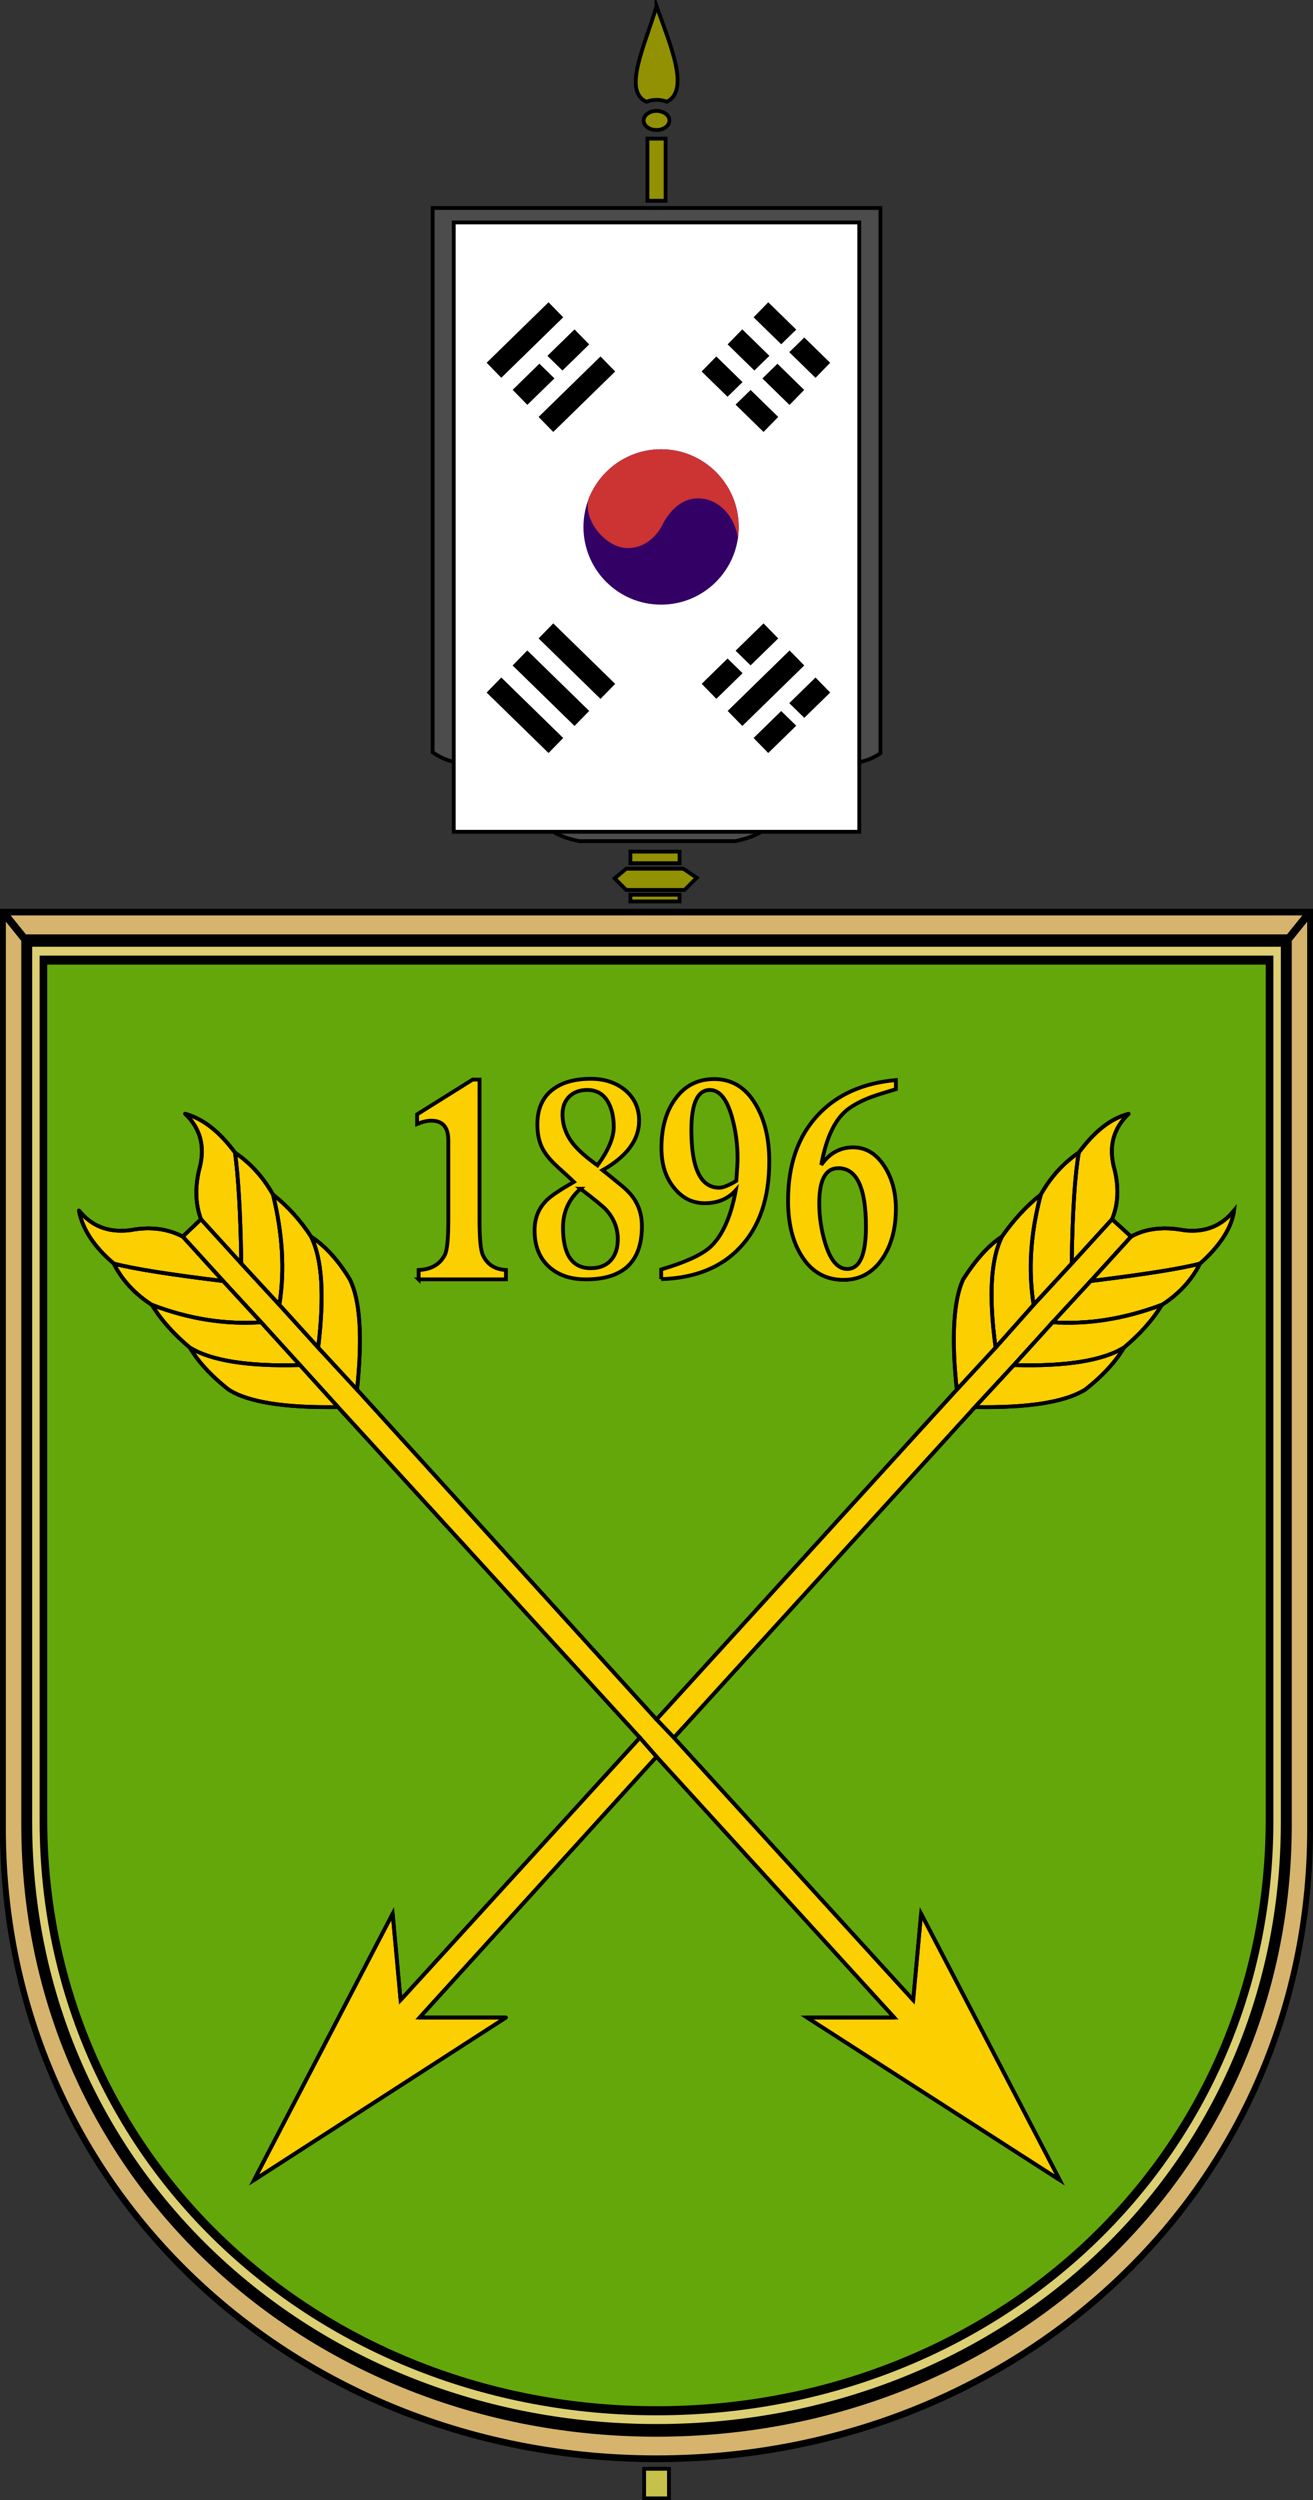 <?xml version="1.0" encoding="UTF-8"?>
<svg id="_레이어_2" data-name="레이어 2" xmlns="http://www.w3.org/2000/svg" viewBox="0 0 258.75 492.4">
  <rect x="0" y="0" width="258.75" height="492.4" fill="#333333" stroke="none"/>
  <defs>
    <style>
      .cls-1 {
        fill: #d7b46d;
      }

      .cls-1, .cls-2, .cls-3, .cls-4, .cls-5, .cls-6, .cls-7, .cls-8, .cls-9 {
        stroke: #000;
        stroke-width: .75px;
      }

      .cls-1, .cls-2, .cls-4, .cls-5, .cls-6, .cls-7, .cls-9 {
        stroke-miterlimit: 10;
      }

      .cls-10, .cls-9 {
        fill: #c33;
      }

      .cls-2 {
        fill: #fff;
      }

      .cls-3 {
        fill: none;
        stroke-linecap: round;
        stroke-linejoin: round;
      }

      .cls-4 {
        fill: #c6c14a;
      }

      .cls-5 {
        fill: #4c4c4c;
      }

      .cls-5, .cls-6, .cls-11 {
        fill-rule: evenodd;
      }

      .cls-12 {
        fill: #306;
      }

      .cls-6, .cls-7 {
        fill: #929104;
      }

      .cls-13 {
        fill: #64a70b;
      }

      .cls-11 {
        fill: #ddd074;
      }

      .cls-8 {
        fill: #fccf00;
      }
    </style>
  </defs>
  <g id="_레이어_1-2" data-name="레이어 1">
    <g>
      <g>
        <rect class="cls-9" x="90.38" y="50.13" width="78" height="110"/>
        <path class="cls-7" d="M127.59,27.3h3.58v12.24h-3.58s0-12.24,0-12.24Z"/>
        <path d="M0,178.97v181.63c.17,71.27,58.06,124.29,129.37,124.29s129.2-53.01,129.38-124.29V178.97H0Z"/>
        <path class="cls-13" d="M9.31,189.97v168.56c.16,66.16,53.86,115.35,120.06,115.35s119.9-49.19,120.06-115.35V189.97H9.31Z"/>
        <path class="cls-11" d="M6.34,186.45v172.75c.16,67.8,55.19,118.19,123.03,118.19s122.88-50.39,123.04-118.19V186.45H6.34Zm1.47,1.75H250.94v170.69c-.16,66.99-54.54,116.78-121.56,116.78S7.97,425.87,7.81,358.89V188.2h0Z"/>
        <path class="cls-1" d="M1.31,179.91l3.62,4.48H253.81l3.62-4.48H1.31Zm-.53,.56v179.97c.17,70.85,57.71,123.5,128.6,123.5s128.42-52.65,128.6-123.5V180.47l-3.79,4.69v174.44c-.16,68.77-56,119.91-124.81,119.91S4.73,428.37,4.57,359.6V185.16l-3.78-4.69h0Z"/>
        <g>
          <path class="cls-6" d="M124.23,176.21h9.69v1.32h-9.69v-1.32Z"/>
          <path class="cls-6" d="M121.13,172.99l2.28-1.91h11.25l2.64,1.79-2.4,2.4h-11.49l-2.28-2.28h0Z"/>
          <path class="cls-6" d="M124.23,167.72h9.69v2.28h-9.69v-2.28Z"/>
        </g>
        <path class="cls-5" d="M91.34,49.39h76.09v100.91c2.18-.02,4.2-.7,6.08-1.94V40.96H85.26v107.2c1.86,1.31,3.89,2.05,6.08,2.12,0,0,0-100.9,0-100.9Zm53.44,110.76h-30.52c-1.89,1.32-3.85,2.39-5.91,3.2,1.88,1.38,4.01,1.92,5.79,2.3h30.77c1.77-.38,3.91-.93,5.79-2.3-2.05-.81-4.03-1.88-5.91-3.2h0Z"/>
        <path class="cls-4" d="M126.94,486.2h4.89v5.83h-4.89v-5.83Z"/>
        <path class="cls-7" d="M129.38,21.84c1.4,0,2.54,.85,2.54,1.89s-1.14,1.88-2.54,1.88-2.54-.84-2.54-1.88,1.14-1.89,2.54-1.89Z"/>
        <path class="cls-7" d="M129.38,1.22c-2.15,7.44-6.8,16.69-1.99,18.82,1.35-.5,2.7-.5,4.05,0,4.52-2.34,.71-11.01-2.06-18.83h0Z"/>
        <g>
          <path class="cls-2" d="M89.42,163.81V43.81h79.91v120H89.42Z"/>
          <circle class="cls-12" cx="130.28" cy="103.78" r="15.3"/>
          <path class="cls-10" d="M115.94,98.45c-.91,4.11,3.41,9.49,7.8,9.49,2.57,0,4.85-1.45,6.3-3.7h0s0,0,0-.01c.27-.42,.51-.86,.72-1.33,1.19-2.04,3.31-4.75,6.83-4.75,3.91,0,7.16,3.36,7.83,7.79,.1-.7,.15-1.42,.15-2.16,0-8.45-6.85-15.3-15.3-15.3-6.58,0-12.18,4.15-14.35,9.97h0Z"/>
          <path d="M106.14,125.73l12.2,11.91,2.89-2.96-12.2-11.91-2.89,2.96Z"/>
          <path d="M95.9,136.39l12.2,11.91,2.89-2.96-12.2-11.91-2.89,2.96Z"/>
          <path d="M101.02,131.06l12.2,11.91,2.89-2.96-12.2-11.91-2.89,2.96Z"/>
          <g>
            <path d="M108.1,59.53l-12.2,11.91,2.89,2.96,12.2-11.91-2.89-2.96Z"/>
            <path d="M118.34,70.2l-12.2,11.91,2.89,2.96,12.2-11.91-2.89-2.96Z"/>
            <path d="M110.84,72.97l-2.96-2.89,5.34-5.21,2.89,2.96-5.27,5.15Z"/>
            <path d="M106.3,71.63l2.96,2.89-5.34,5.21-2.89-2.96,5.27-5.15Z"/>
          </g>
          <g>
            <path d="M146.29,142.97l12.2-11.91-2.89-2.96-12.2,11.91,2.89,2.96Z"/>
            <path d="M158.5,141.37l-2.96-2.89,5.17-5.05,2.89,2.96-5.1,4.98Z"/>
            <path d="M153.95,140.03l2.96,2.89-5.51,5.38-2.89-2.96,5.44-5.31Z"/>
            <path d="M147.92,131.04l-2.96-2.89,5.51-5.38,2.89,2.96-5.44,5.31Z"/>
            <path d="M143.38,129.69l2.96,2.89-5.17,5.05-2.89-2.96,5.1-4.98Z"/>
          </g>
          <g>
            <path d="M156.91,64.91l-2.96,2.89-5.44-5.31,2.89-2.96,5.51,5.38Z"/>
            <path d="M155.54,69.36l2.96-2.89,5.1,4.98-2.89,2.96-5.17-5.05Z"/>
            <path d="M151.62,70.08l-2.96,2.89-5.27-5.15,2.89-2.96,5.34,5.21Z"/>
            <path d="M150.25,74.53l2.96-2.89,5.27,5.15-2.89,2.96-5.34-5.21Z"/>
            <path d="M146.33,75.25l-2.96,2.89-5.1-4.98,2.89-2.96,5.17,5.05Z"/>
            <path d="M150.47,85.07l-5.51-5.38,2.96-2.89,5.44,5.31-2.89,2.96Z"/>
          </g>
        </g>
      </g>
      <g>
        <polyline class="cls-8" points="222.9 243.54 219.15 240.11 211.19 248.85 203.69 256.97 196.2 265.4 188.55 273.68 129.38 338.63 132.81 342.22 192.14 277.11 199.79 268.84 207.44 260.41 214.94 252.29 222.9 243.54"/>
        <path class="cls-8" d="M219.15,240.11c1.25-2.97,1.41-6.56,.31-10.46-.94-4.06,0-7.49,2.97-10.3-3.59,.94-6.71,3.44-9.84,7.65-.78,4.37-1.25,11.71-1.41,21.86l7.96-8.74"/>
        <path class="cls-8" d="M228.99,256.97c3.43-2.19,5.93-5,7.49-8.12-4.22,1.09-11.55,2.19-21.55,3.43l-7.49,8.12c6.87,.47,14.05-.62,21.55-3.44"/>
        <path class="cls-8" d="M221.49,265.4c2.97-2.5,5.46-5.15,7.49-8.43-7.49,2.81-14.68,3.9-21.55,3.44l-7.65,8.43c10.46,.31,17.64-.94,21.7-3.44"/>
        <path class="cls-8" d="M233.36,242.29c-4.22-.78-7.65-.31-10.46,1.25l-7.96,8.74c9.99-1.25,17.33-2.34,21.55-3.43,3.9-3.44,6.25-7.03,6.71-10.46-2.5,3.12-5.78,4.37-9.84,3.9"/>
        <path class="cls-8" d="M211.19,248.85c.16-10.15,.63-17.49,1.41-21.86-2.97,2.03-5.46,4.68-7.49,8.27-2.03,7.65-2.5,14.83-1.41,21.7l7.49-8.12"/>
        <path class="cls-8" d="M203.69,256.97c-1.09-6.87-.62-14.05,1.41-21.7-2.97,2.34-5.46,5.15-7.65,8.27-2.19,4.37-2.65,11.55-1.25,21.86l7.49-8.43"/>
        <path class="cls-8" d="M196.2,265.4c-1.41-10.3-.94-17.49,1.25-21.86-2.65,1.72-5.15,4.53-7.65,8.43-1.87,4.06-2.34,11.4-1.25,21.7l7.65-8.28"/>
        <path class="cls-8" d="M199.79,268.84l-7.65,8.27c10.46,.16,17.64-.94,21.7-3.43,3.59-2.81,6.09-5.62,7.65-8.28-4.06,2.5-11.24,3.75-21.7,3.44"/>
        <path class="cls-8" d="M39.44,229.65c-1.09,3.9-.94,7.49,.16,10.46l7.96,8.74c-.16-10.15-.62-17.49-1.25-21.86-3.12-4.22-6.4-6.71-9.84-7.65,2.97,2.81,3.9,6.25,2.97,10.3"/>
        <polyline class="cls-8" points="39.6 240.11 36.01 243.54 43.97 252.29 51.46 260.41 59.11 268.84 66.61 277.11 126.1 342.22 129.38 345.97 176.22 397.33 159.04 397.33 208.85 429.34 181.52 376.88 179.96 393.9 132.81 342.22 129.38 338.63 70.36 273.68 62.71 265.4 55.06 256.97 47.56 248.85 39.6 240.11"/>
        <path class="cls-8" d="M22.42,248.85c1.56,3.12,4.06,5.93,7.49,8.12,7.34,2.81,14.52,3.9,21.55,3.44l-7.49-8.12c-10.15-1.25-17.33-2.34-21.55-3.43"/>
        <path class="cls-8" d="M36.01,243.54c-2.97-1.56-6.4-2.03-10.46-1.25-4.22,.47-7.49-.78-9.99-3.9,.62,3.44,2.81,7.03,6.87,10.46,4.22,1.09,11.4,2.19,21.55,3.43l-7.96-8.74"/>
        <path class="cls-8" d="M29.92,256.97c2.03,3.28,4.53,5.93,7.49,8.43,4.06,2.5,11.24,3.75,21.7,3.44l-7.65-8.43c-7.03,.47-14.21-.62-21.55-3.44"/>
        <path class="cls-8" d="M46.31,226.99c.62,4.37,1.09,11.71,1.25,21.86l7.49,8.12c1.09-6.87,.63-14.05-1.25-21.7-2.03-3.59-4.53-6.25-7.49-8.27"/>
        <path class="cls-8" d="M53.81,235.27c1.87,7.65,2.34,14.83,1.25,21.7l7.65,8.43c1.25-10.3,.78-17.49-1.41-21.86-2.03-3.12-4.53-5.93-7.49-8.27"/>
        <path class="cls-8" d="M61.3,243.54c2.19,4.37,2.65,11.55,1.41,21.86l7.65,8.28c1.09-10.31,.62-17.64-1.41-21.7-2.34-3.9-5-6.71-7.65-8.43"/>
        <path class="cls-8" d="M66.61,277.11l-7.49-8.27c-10.46,.31-17.64-.94-21.7-3.44,1.56,2.65,4.06,5.46,7.65,8.28,3.9,2.5,11.24,3.59,21.55,3.43"/>
        <polyline class="cls-8" points="99.71 397.33 82.69 397.33 129.38 345.97 126.1 342.22 78.94 393.9 77.38 376.88 50.06 429.34 99.71 397.33"/>
        <path class="cls-3" d="M29.92,256.97c2.03,3.28,4.53,5.93,7.49,8.43"/>
        <path class="cls-3" d="M219.15,240.11c1.25-2.97,1.41-6.56,.31-10.46-.94-4.06,0-7.49,2.97-10.3-3.59,.94-6.71,3.44-9.84,7.65"/>
        <path class="cls-3" d="M228.99,256.97c3.43-2.19,5.93-5,7.49-8.12"/>
        <path class="cls-3" d="M221.49,265.4c2.97-2.5,5.46-5.15,7.49-8.43"/>
        <path class="cls-3" d="M236.48,248.85c3.9-3.44,6.25-7.03,6.71-10.46-2.5,3.12-5.78,4.37-9.84,3.9-4.22-.78-7.65-.31-10.46,1.25"/>
        <line class="cls-3" x1="222.9" y1="243.54" x2="214.94" y2="252.29"/>
        <path class="cls-3" d="M211.19,248.85c.16-10.15,.63-17.49,1.41-21.86"/>
        <line class="cls-3" x1="219.15" y1="240.11" x2="211.19" y2="248.85"/>
        <path class="cls-3" d="M214.94,252.29c9.99-1.25,17.33-2.34,21.55-3.43"/>
        <path class="cls-3" d="M205.1,235.27c-2.03,7.65-2.5,14.83-1.41,21.7"/>
        <line class="cls-3" x1="203.69" y1="256.97" x2="196.2" y2="265.4"/>
        <path class="cls-3" d="M196.2,265.4c-1.41-10.3-.94-17.49,1.25-21.86"/>
        <path class="cls-3" d="M205.1,235.27c-2.97,2.34-5.46,5.15-7.65,8.27"/>
        <path class="cls-3" d="M197.45,243.54c-2.65,1.72-5.15,4.53-7.65,8.43-1.87,4.06-2.34,11.4-1.25,21.7"/>
        <line class="cls-3" x1="199.79" y1="268.84" x2="192.14" y2="277.11"/>
        <line class="cls-3" x1="211.19" y1="248.85" x2="203.69" y2="256.97"/>
        <path class="cls-3" d="M199.79,268.84c10.46,.31,17.64-.94,21.7-3.44"/>
        <path class="cls-3" d="M207.44,260.41c6.87,.47,14.05-.62,21.55-3.44"/>
        <line class="cls-3" x1="196.2" y1="265.4" x2="188.55" y2="273.68"/>
        <line class="cls-3" x1="214.94" y1="252.29" x2="207.44" y2="260.41"/>
        <line class="cls-3" x1="207.44" y1="260.41" x2="199.79" y2="268.84"/>
        <path class="cls-3" d="M212.59,226.99c-2.97,2.03-5.46,4.68-7.49,8.27"/>
        <path class="cls-3" d="M192.14,277.11c10.46,.16,17.64-.94,21.7-3.43,3.59-2.81,6.09-5.62,7.65-8.28"/>
        <path class="cls-3" d="M46.31,226.99c-3.12-4.22-6.4-6.71-9.84-7.65,2.97,2.81,3.9,6.25,2.97,10.3-1.09,3.9-.94,7.49,.16,10.46"/>
        <line class="cls-3" x1="39.6" y1="240.11" x2="36.01" y2="243.54"/>
        <path class="cls-3" d="M22.42,248.85c1.56,3.12,4.06,5.93,7.49,8.12"/>
        <path class="cls-3" d="M36.01,243.54c-2.97-1.56-6.4-2.03-10.46-1.25-4.22,.47-7.49-.78-9.99-3.9,.62,3.44,2.81,7.03,6.87,10.46"/>
        <line class="cls-3" x1="222.9" y1="243.54" x2="219.15" y2="240.11"/>
        <path class="cls-3" d="M43.97,252.29c-10.15-1.25-17.33-2.34-21.55-3.43"/>
        <line class="cls-3" x1="36.01" y1="243.54" x2="43.97" y2="252.29"/>
        <line class="cls-3" x1="39.6" y1="240.11" x2="47.56" y2="248.85"/>
        <path class="cls-3" d="M47.56,248.85c-.16-10.15-.62-17.49-1.25-21.86"/>
        <path class="cls-3" d="M55.06,256.97c1.09-6.87,.63-14.05-1.25-21.7"/>
        <path class="cls-3" d="M61.3,243.54c2.19,4.37,2.65,11.55,1.41,21.86"/>
        <line class="cls-3" x1="55.06" y1="256.97" x2="62.71" y2="265.4"/>
        <path class="cls-3" d="M70.36,273.68c1.09-10.31,.62-17.64-1.41-21.7-2.34-3.9-5-6.71-7.65-8.43"/>
        <path class="cls-3" d="M61.3,243.54c-2.03-3.12-4.53-5.93-7.49-8.27"/>
        <line class="cls-3" x1="43.97" y1="252.29" x2="51.46" y2="260.41"/>
        <path class="cls-3" d="M51.46,260.41c-7.03,.47-14.21-.62-21.55-3.44"/>
        <line class="cls-3" x1="47.56" y1="248.85" x2="55.06" y2="256.97"/>
        <path class="cls-3" d="M53.81,235.27c-2.03-3.59-4.53-6.25-7.49-8.27"/>
        <line class="cls-3" x1="66.61" y1="277.11" x2="59.11" y2="268.84"/>
        <path class="cls-3" d="M37.41,265.4c1.56,2.65,4.06,5.46,7.65,8.28,3.9,2.5,11.24,3.59,21.55,3.43"/>
        <line class="cls-3" x1="129.38" y1="338.63" x2="132.81" y2="342.22"/>
        <path class="cls-3" d="M59.11,268.84c-10.46,.31-17.64-.94-21.7-3.44"/>
        <line class="cls-3" x1="59.11" y1="268.84" x2="51.46" y2="260.41"/>
        <line class="cls-3" x1="62.71" y1="265.4" x2="70.36" y2="273.68"/>
        <line class="cls-3" x1="129.38" y1="338.63" x2="70.36" y2="273.68"/>
        <line class="cls-3" x1="66.61" y1="277.11" x2="126.1" y2="342.22"/>
        <polyline class="cls-3" points="126.1 342.22 78.94 393.9 77.38 376.88 50.06 429.34 99.71 397.33 82.69 397.33 129.38 345.97"/>
        <polyline class="cls-3" points="129.38 345.97 176.22 397.33 159.04 397.33 208.85 429.34 181.52 376.88 179.96 393.9 132.81 342.22"/>
        <line class="cls-3" x1="129.38" y1="345.97" x2="126.1" y2="342.22"/>
        <line class="cls-3" x1="188.55" y1="273.68" x2="129.38" y2="338.63"/>
        <line class="cls-3" x1="132.81" y1="342.22" x2="192.14" y2="277.11"/>
      </g>
      <g>
        <path class="cls-8" d="M82.5,251.96v-1.85c2.47-.1,4.18-1.08,5.15-2.95,.47-.9,.7-3.2,.7-6.9v-15.7c0-2.57-1.12-3.85-3.35-3.85-.83,0-1.77,.22-2.8,.65v-1.9l10.95-6.85h1.35v27.65c0,3.67,.22,5.97,.65,6.9,.87,1.87,2.38,2.85,4.55,2.95v1.85h-17.2Z"/>
        <path class="cls-8" d="M115.45,251.96c-2.9,0-5.25-.77-7.05-2.3-2.03-1.73-3.05-4.18-3.05-7.35,0-2.4,.8-4.38,2.4-5.95,.83-.83,2.62-2.03,5.35-3.6-.33-.33-1.37-1.28-3.1-2.85-1.47-1.33-2.48-2.55-3.05-3.65-.7-1.3-1.05-2.9-1.05-4.8,0-3.17,1.08-5.52,3.25-7.05,1.8-1.3,4.23-1.95,7.3-1.95,2.63,0,4.85,.72,6.65,2.15,1.9,1.57,2.85,3.6,2.85,6.1,0,3.77-2.4,7.02-7.2,9.75,1.27,1,2.54,2.03,3.83,3.1,1.28,1.07,2.21,2.13,2.77,3.2,.77,1.37,1.15,2.95,1.15,4.75,0,6.97-3.68,10.45-11.05,10.45Zm.3-37.3c-1.5,0-2.69,.43-3.57,1.3-.88,.87-1.33,2.03-1.33,3.5,0,2.07,.68,3.98,2.05,5.75,1.03,1.3,2.65,2.73,4.85,4.3,2.13-2.93,3.2-5.45,3.2-7.55,0-1.9-.35-3.5-1.05-4.8-.9-1.67-2.28-2.5-4.15-2.5Zm-1.35,19.45c-2.3,2.03-3.45,4.58-3.45,7.65,0,5.33,1.82,8,5.45,8,1.77,0,3.12-.55,4.05-1.65,.87-1,1.3-2.35,1.3-4.05,0-2.2-.78-4.15-2.35-5.85-.5-.57-2.17-1.93-5-4.1Z"/>
        <path class="cls-8" d="M130.3,251.91v-1.9c4.73-1.4,7.95-2.87,9.65-4.4,2.4-2.2,4.08-5.93,5.05-11.2-1.53,1.7-3.57,2.55-6.1,2.55-2.4,0-4.4-.98-6-2.95-1.7-2.03-2.55-4.67-2.55-7.9,0-3.97,.9-7.18,2.7-9.65,1.87-2.63,4.43-3.95,7.7-3.95,3.5,0,6.23,1.68,8.2,5.05,1.77,3,2.65,6.72,2.65,11.15,0,7.27-1.93,12.93-5.8,17-3.7,3.93-8.87,6-15.5,6.2Zm9.6-37.25c-2.43,0-3.65,2.63-3.65,7.9,0,7.57,1.83,11.35,5.5,11.35,.73,0,1.85-.45,3.35-1.35,.17-2.2,.25-3.68,.25-4.45,0-2.8-.37-5.5-1.1-8.1-1-3.57-2.45-5.35-4.35-5.35Z"/>
        <path class="cls-8" d="M166.25,252.06c-3.57,0-6.33-1.58-8.3-4.75-1.77-2.83-2.65-6.45-2.65-10.85,0-7.17,2.02-12.85,6.05-17.05,3.73-3.9,8.8-6.13,15.2-6.7v1.8c-2.37,.7-4,1.22-4.9,1.55-1.83,.7-3.33,1.48-4.5,2.35-2.57,1.93-4.33,5.6-5.3,11,1.63-2.3,3.72-3.45,6.25-3.45s4.6,1.25,6.2,3.75c1.5,2.33,2.25,5.1,2.25,8.3,0,3.97-.88,7.25-2.65,9.85-1.9,2.8-4.45,4.2-7.65,4.2Zm-1.05-22c-2.5,0-3.75,2.3-3.75,6.9,0,2.63,.38,5.23,1.15,7.8,1.03,3.43,2.48,5.15,4.35,5.15,2.47,0,3.7-2.77,3.7-8.3,0-7.7-1.82-11.55-5.45-11.55Z"/>
      </g>
    </g>
  </g>
</svg>